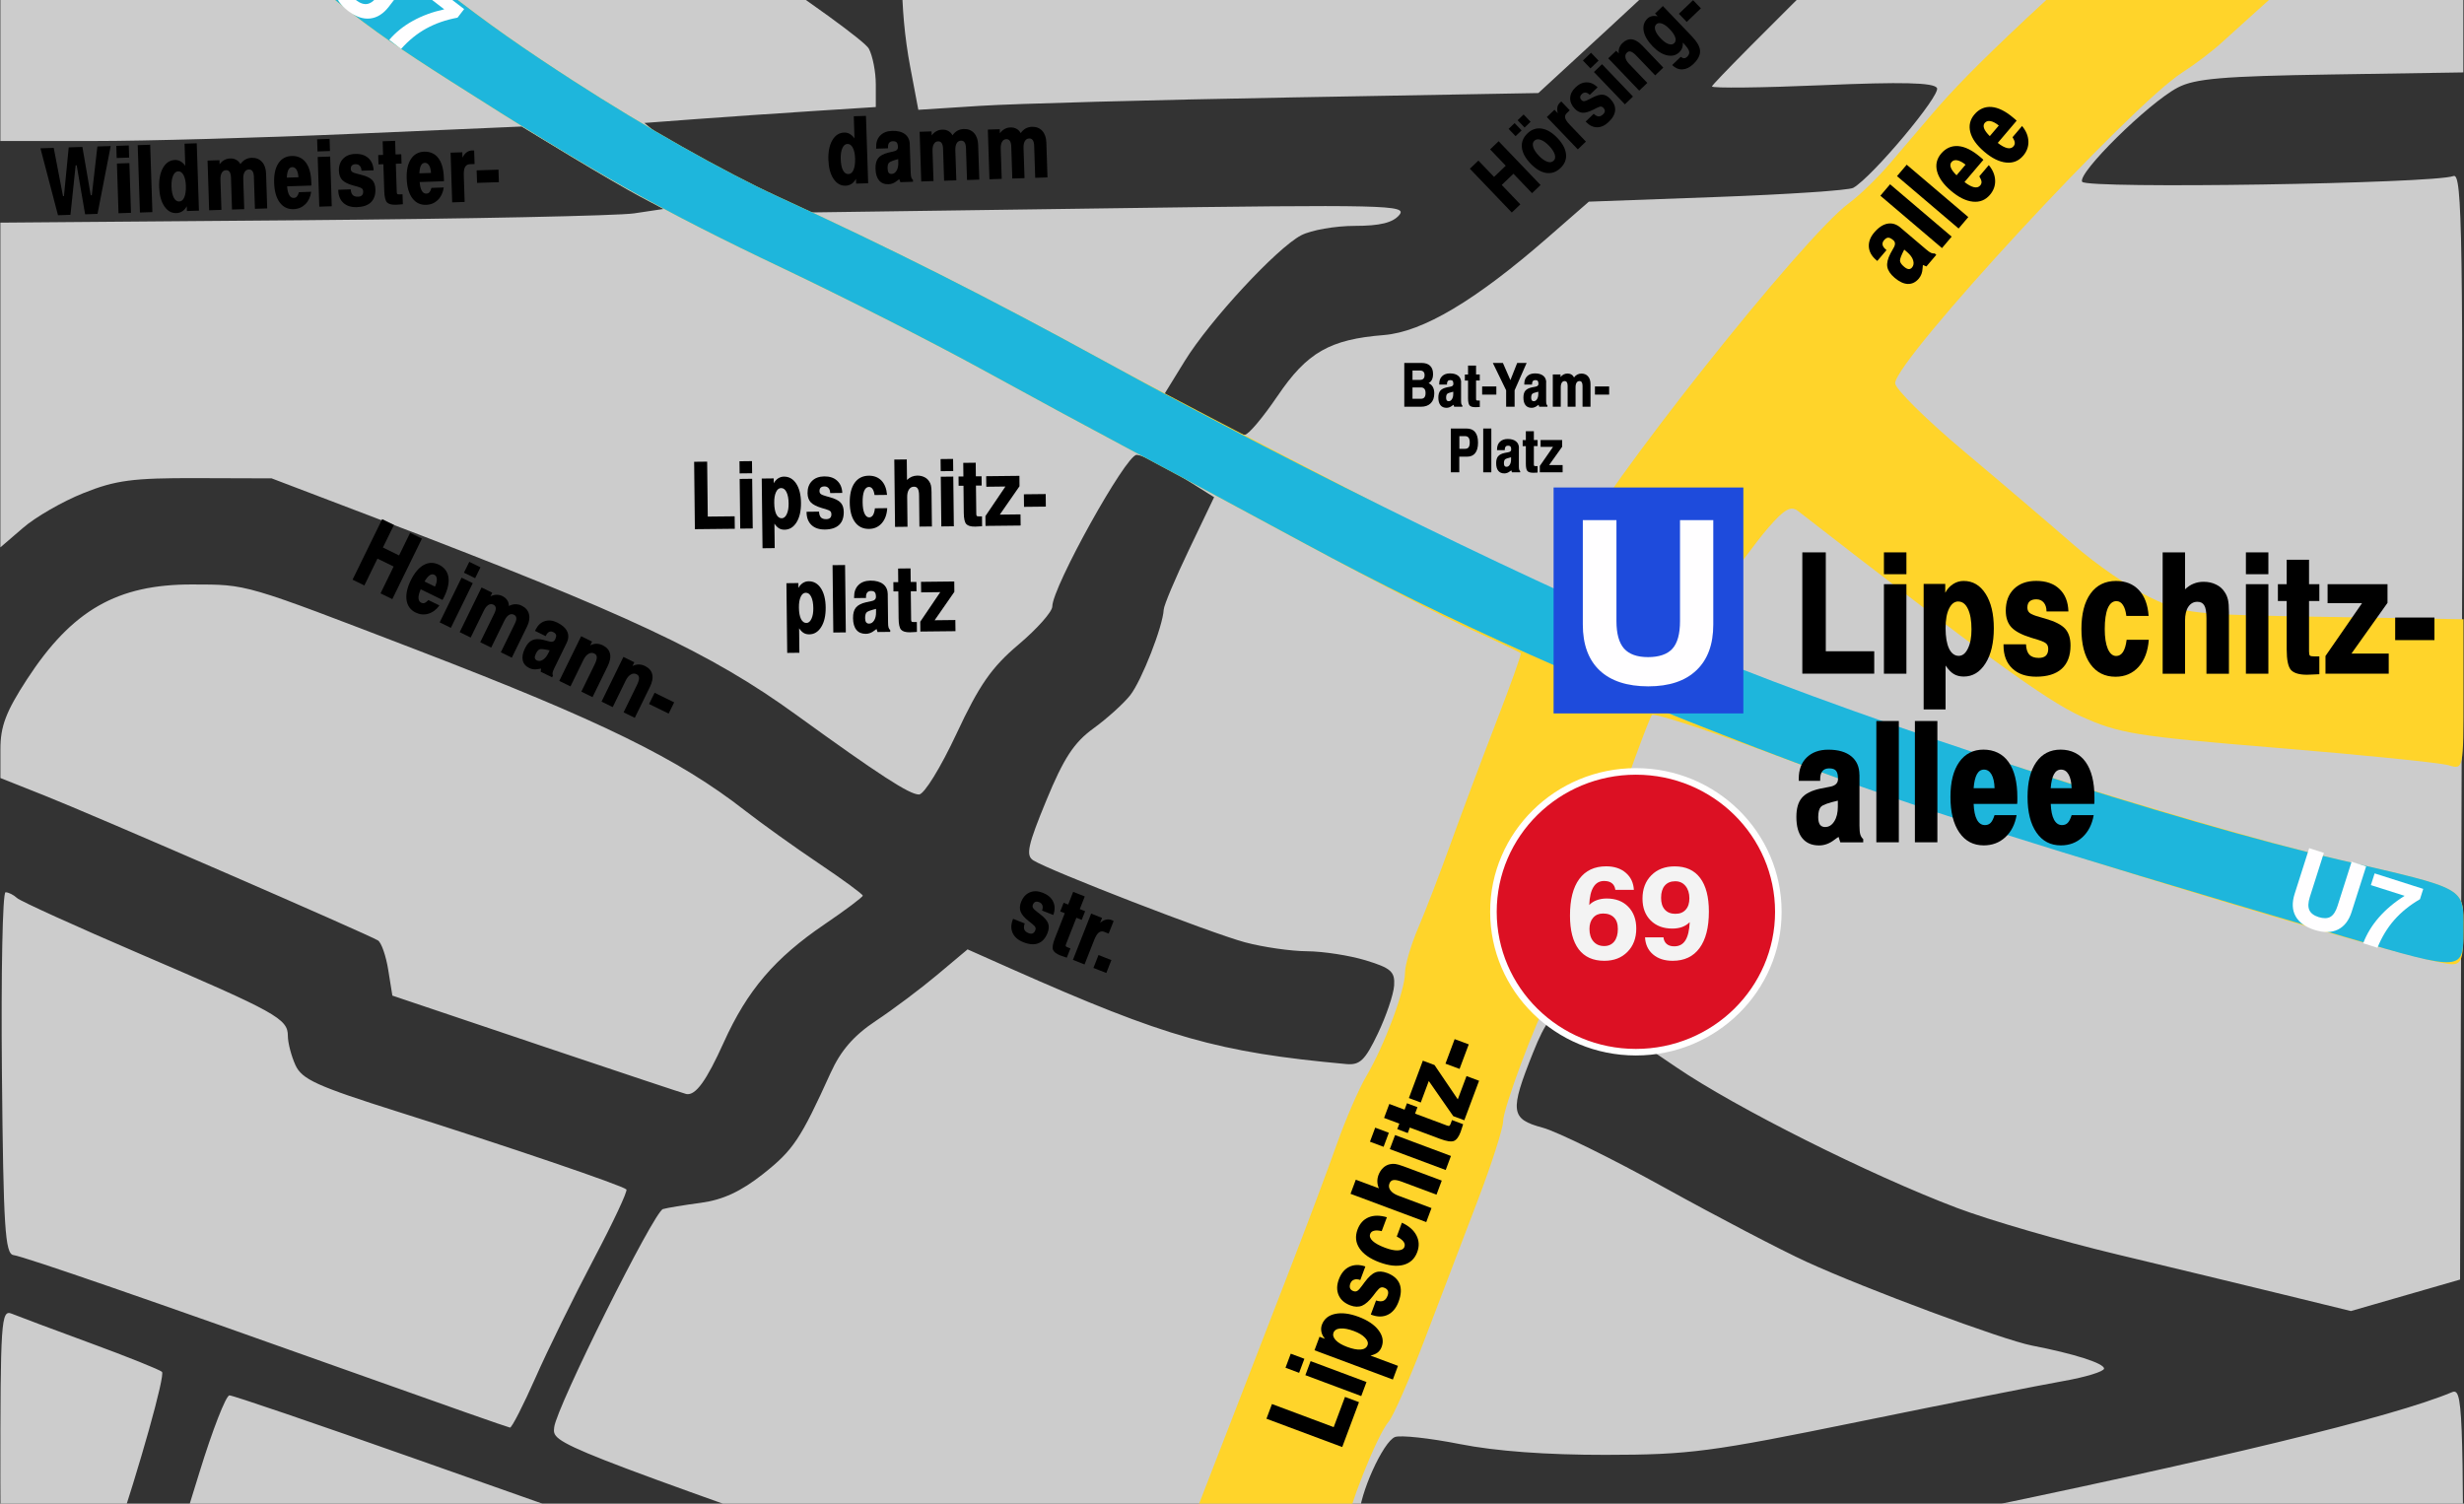 <?xml version="1.0" encoding="UTF-8"?>
<svg xmlns="http://www.w3.org/2000/svg" version="1.1" width="526" height="321" viewBox="0 0 526 321"><rect x="0" y="0" width="526" height="321" fill="#333333" stroke="none"/><svg id="svg8" width="525.97" height="521.6" viewBox="0 0 525.97 521.6" x="0" y="-101"><defs><style>.cls-1{fill:#1e4bdc;}.cls-2{fill:#ccc;}.cls-3{fill:#dc1023;stroke:#fff;stroke-miterlimit:21.08;stroke-width:1.4px;}.cls-4{fill:#fffeff;}.cls-5{fill:#1eb6dc;}.cls-6{fill:#ffd42a;}.cls-7{fill:#f3f3f3;}</style></defs><g id="layer1"><g id="g826"><path id="path836" class="cls-2" d="M.4,494.21l.38-27.39,5.97-1.76c11.74-3.47,25.8-17.63,29.69-29.92.61-1.92,3.38-10.86,6.15-19.87s5.65-16.39,6.39-16.39,18.43,6.04,39.33,13.42c59.15,20.9,80.76,28.49,86.8,30.48,5.77,1.91,39.9,13.97,54.12,19.14,7.15,2.59,8.34,2.7,10.16.88,1.13-1.13,2.2-3.82,2.36-5.97.29-3.89.13-3.97-32.48-15.44-91.82-32.29-91.38-32.12-90.96-35.72.51-4.33,21.26-45.97,23.21-46.56.83-.25,4.48-.86,8.11-1.34,4.67-.63,8.54-2.42,13.25-6.14,6.46-5.11,8-7.41,14.42-21.56,2.19-4.83,4.96-8.01,9.7-11.16,3.65-2.42,9.54-6.84,13.09-9.82l6.46-5.42,9.38,4.17c33.01,14.65,44.08,17.8,71.45,20.31,2.92.27,4.02-.79,6.74-6.48,1.79-3.74,3.36-8.36,3.49-10.27.2-2.97-.67-3.74-6.04-5.38-3.45-1.05-9.1-1.93-12.55-1.95-3.45-.02-9.41-.88-13.25-1.91-7.26-1.95-41.77-15.31-45.2-17.5-1.63-1.04-1.15-3.24,2.79-12.78,3.71-9.01,5.91-12.37,10.05-15.37,2.91-2.11,6.44-5.3,7.85-7.08,2.44-3.1,6.99-14.72,7.16-18.28.04-.93,2.48-6.72,5.42-12.85l5.34-11.16-7.16-4.5c-3.94-2.48-8.17-4.52-9.39-4.53-2.27-.03-17.99,28.25-17.99,32.36,0,1.12-3.24,4.77-7.19,8.11-5.77,4.87-8.39,8.63-13.26,19.05-3.39,7.25-6.92,12.98-8.01,12.98-2.04,0-8.49-4.18-26.16-16.98-18.38-13.31-35.7-21.42-89.72-42.01l-22.31-8.5-16.04-.05c-13.63-.04-17.26.44-24.17,3.21-4.47,1.79-10.28,5.14-12.9,7.44L.08,217.85v-34.66s0-34.66,0-34.66l64.5-.52c35.47-.29,67.32-.95,70.77-1.46l6.28-.94-4.88-2.58c-2.68-1.42-9.5-5.38-15.14-8.8l-10.26-6.22-35.76,1.55c-19.67.85-44.71,1.55-55.64,1.54H.08V0h525.78v58.23s0,58.23,0,58.23l-28.24.44c-23.14.36-29.05.87-32.72,2.79-6.25,3.27-21.52,18.33-20.41,20.12.96,1.55,75.01.4,79.26-1.23,1.9-.73,2.09,11.91,1.77,117.38l-.36,118.2-11.65,3.36-11.65,3.36-14.15-3.46c-7.78-1.9-23.87-5.79-35.76-8.63s-27.27-7.31-34.17-9.92c-18.67-7.07-47.32-21.43-59.97-30.06-22.93-15.65-25.42-15.9-30.53-3.13-5.04,12.59-4.84,14.2,2.02,16.05,3.11.84,14.86,6.61,26.1,12.84,11.24,6.22,24.86,13.33,30.25,15.8,12.71,5.82,41.92,16.67,48.09,17.87,9.03,1.75,15.42,3.79,15.42,4.92,0,.62-3.92,1.83-8.72,2.67-4.79.84-24.34,4.73-43.43,8.63-31.86,6.51-36.31,7.1-54.19,7.12-12.66.02-23.57-.79-31.18-2.3-6.44-1.28-12.66-1.95-13.84-1.51-2.53.97-7.64,12.29-7.64,16.94,0,3.61-.23,3.5,16.04,7.2,8.64,1.97,16.82,2.52,36.26,2.47l25.1-.07,45.33-9.32c60.63-12.46,98-21.52,110.53-26.78,2.3-.97,2.44,2.48,2.44,61.19v62.21H.02l.38-27.39ZM339.6,508.73c4.44-6.33,3.56-7.01-30.75-23.92-18.1-8.92-33.72-16.22-34.7-16.22s-2.58,1.92-3.55,4.28c-1.47,3.54-1.44,4.6.18,6.17,2.34,2.27,62.6,32.61,64.98,32.71.92.04,2.64-1.32,3.84-3.02h0ZM272.73,185.53c6.27-9.28,11.15-12.08,22.66-13,8.31-.66,19.58-7.36,35-20.81l8.79-7.67,27.38-1c15.06-.55,28.14-1.42,29.06-1.95,4.06-2.3,18.77-19.86,17.87-21.32-.71-1.16-7.42-1.32-24.51-.59-12.94.55-23.52.67-23.52.26s12.71-13.23,28.24-28.48c15.53-15.25,40.17-39.46,54.74-53.8l26.5-26.06-5.21-4.87-5.21-4.87h-15.41c-14.51,0-15.33.15-14.04,2.56.75,1.41,2.34,3.37,3.54,4.35,1.19.99,2.17,2.57,2.17,3.51s-7.37,8.53-16.39,16.87-22.46,21.05-29.87,28.26c-7.42,7.21-14.01,12.87-14.64,12.6-2.37-1.03-45.09-45.37-45.09-46.8,0-.82,1.73-2.61,3.84-3.97,6-3.88,18.48-14.78,18.48-16.14,0-.67-5.14-1.23-11.42-1.23-10.33,0-12.32.47-20.89,4.9-14.7,7.61-19.34,7.72-34.27.84l-12.48-5.75-20.09.04-20.09.04,9.07,3.92c4.99,2.16,17.93,8.52,28.76,14.15,17.6,9.14,20.64,10.28,28.59,10.64,4.89.23,9.29.43,9.78.45,1.55.08,49.3,51.9,49.8,54.03.59,2.53-2.16,5.52-20.76,22.67l-14.71,13.55-52.93.94c-29.11.52-58.89,1.32-66.18,1.79l-13.25.85-1.74-9.2c-2.37-12.52-2.28-26.62.19-28.67,1.06-.88,6.08-1.99,11.15-2.46,5.07-.47,9.77-1.56,10.44-2.4.69-.88.65-9.35-.1-19.67-1.87-25.73-1.04-33.43,4.96-46.06,3.98-8.38,5.93-10.93,9.58-12.51,4.38-1.9,3.98-1.99-9.11-2.04l-13.69-.05-5.14,10.81-5.14,10.81.17,26.77.17,26.77-3.9,1.36c-5.12,1.79-8.48,7.11-9.35,14.85-.39,3.44-.99,6.26-1.35,6.26s-4.19-2.42-8.54-5.38c-4.34-2.96-15.19-10.11-24.11-15.89-16.29-10.57-48.56-35.77-74.35-58.08C57.11,3.17,54.54,1.39,49.74,1.39h-4.19l4.81,5.01c5.7,5.94,47.64,41.27,67.52,56.87,7.7,6.04,25.72,18.71,40.05,28.15,14.33,9.45,26.72,18.43,27.54,19.96.82,1.53,1.49,4.96,1.49,7.63v4.84l-13.6.87c-7.48.48-18.59,1.24-24.7,1.7l-11.1.83,3.43,2.83c1.89,1.56,9.85,5.86,17.7,9.55l14.27,6.72,63.83-.88c59.41-.82,63.7-.72,61.92,1.43-1.36,1.64-4.12,2.32-9.48,2.32-4.16,0-9.31.9-11.44,2-5.18,2.68-19.54,18.18-24.88,26.85l-4.3,6.98,4.09,2.42c6.97,4.12,11.6,6.36,13.05,6.34.77-.02,3.9-3.74,6.97-8.28h0ZM.08,417.55c0-34.79.15-37.04,2.44-36.1,1.34.55,8.92,3.39,16.84,6.3,7.92,2.91,14.77,5.66,15.22,6.11.71.71-4.79,20.35-10.12,36.12-2.82,8.36-8.83,15.94-16.22,20.49-3.74,2.3-7.11,4.19-7.48,4.19s-.68-16.7-.68-37.11ZM76.79,394.49c-44.57-15.89-71.49-25.2-73.92-25.56-1.79-.27-2.15-5.86-2.46-38.88-.2-21.21.14-38.57.77-38.57s1.73.55,2.46,1.23c.73.68,12.62,6.07,26.43,12,28.92,12.41,31.38,13.77,31.38,17.42,0,1.48.73,4.29,1.62,6.25,1.39,3.04,4.58,4.49,21.97,9.98,23.01,7.26,47.82,15.7,48.68,16.56.32.32-2.84,7.04-7.01,14.94-4.17,7.9-9.74,19.23-12.36,25.17-2.63,5.94-5.09,10.77-5.48,10.73-.38-.04-14.82-5.11-32.08-11.27ZM114.79,323.99l-31.03-10.45-.88-5.48c-.48-3.02-1.47-5.85-2.2-6.3-2.12-1.31-60.81-26.82-71.18-30.93l-9.41-3.74v-6.18c0-4.88,1.2-8.03,5.69-14.92,9.6-14.74,19.24-20.26,35.29-20.22,11.89.03,10.7-.32,48.28,14.12,38.98,14.98,55.53,23.09,69.73,34.18,3.45,2.69,10.51,7.75,15.69,11.23,5.18,3.48,9.41,6.59,9.41,6.9s-3.66,3.06-8.12,6.09c-10.66,7.24-16.52,14.1-21.55,25.23-3.72,8.23-5.99,11.37-7.98,11.04-.38-.06-14.66-4.82-31.73-10.56Z"/><path id="path832" class="cls-6" d="M214.32,511.49c4.23-5.56,11.8-18.27,16.83-28.24s10-19.7,11.05-21.62c1.05-1.92,1.92-4.76,1.93-6.32.01-1.56,3.18-10.97,7.05-20.92,3.87-9.95,9.45-24.36,12.41-32.03,2.96-7.67,8.3-21.48,11.87-30.68,3.57-9.2,8.02-21.07,9.89-26.37,1.88-5.3,4.71-11.84,6.31-14.55,3.86-6.54,8.27-18.32,8.27-22.08,0-1.66,1.26-5.96,2.8-9.55,1.54-3.59,4.64-11.64,6.89-17.9,2.25-6.25,6.63-17.92,9.72-25.93,3.1-8.01,5.49-14.7,5.31-14.87-.17-.17-5.02-2.47-10.78-5.1-5.75-2.63-22.38-11.25-36.96-19.15s-31.52-17.02-37.66-20.28c-6.14-3.25-19.63-10.56-29.98-16.23s-29.18-15.23-41.84-21.25c-26.48-12.57-40.36-20.39-71.55-40.29-19.68-12.55-25.86-17.53-52.21-41.99C-3.87,32.01.08,36.49.08,26.59c0-4.65.29-8.46.65-8.46s2.42,1.73,4.58,3.84c2.16,2.11,23.85,21.05,48.2,42.1,37.72,32.61,47.92,40.63,68.99,54.25,15.02,9.71,32.11,19.38,43.55,24.63,24.39,11.2,44.76,21.47,69.78,35.19,18.16,9.96,94.28,49.19,95.45,49.19.26,0,2.32-3.92,4.58-8.72,6.04-12.82,49.16-67.21,58.91-74.29,2.13-1.55,6.02-5.32,8.63-8.37,2.61-3.05,6.6-7.73,8.87-10.4,8.72-10.25,20.9-21.68,73.58-69.06,6.82-6.14,18.46-16.66,25.87-23.39l13.46-12.23.4,21.3.4,21.3-6.04,5.58c-3.32,3.07-14.14,12.8-24.03,21.62s-19.59,17.53-21.55,19.35-5.79,4.73-8.5,6.46c-11,7.01-61.24,61.38-61.29,66.33-.01,1.2,6.66,7.79,14.82,14.64s18.67,15.82,23.36,19.92c4.69,4.11,11.97,9.12,16.19,11.14,7.41,3.55,8.68,3.69,37.31,4.18l29.64.51v16.06c0,16.01-.01,16.06-3.14,15.11-1.73-.53-18.1-2.19-36.38-3.69-30.54-2.51-33.96-3.06-42.12-6.76-7.4-3.36-21.3-13.44-60.45-43.85-1.48-1.15-2.93-.34-6.28,3.55-5.47,6.34-18.14,24.84-17.43,25.45.29.25,9.03,3.9,19.41,8.11,22.64,9.19,93.61,31.31,119.89,37.38,27.46,6.34,26.5,5.8,26.5,14.79,0,6.2-.42,7.5-2.43,7.5-7.12,0-108.84-31.24-140.52-43.15-16.11-6.06-29.74-10.58-30.29-10.05s-5.41,13.82-10.8,29.53c-5.39,15.71-10.44,29.66-11.22,31.01-2.8,4.84-9.75,23.48-9.75,26.16,0,1.5-2.46,9.18-5.47,17.05-3.01,7.87-8.1,21.22-11.32,29.66s-6.66,16.28-7.65,17.43c-2.51,2.92-9.03,19.41-9.03,22.83,0,4-12.5,35.51-16.33,41.17-1.76,2.6-3.2,6.44-3.2,8.54,0,4.53-7.6,21.66-15.55,35.04l-5.68,9.57h-39.99l7.69-10.11ZM10.89.36C17.22.1,27.57.1,33.9.36c6.33.26,1.15.47-11.51.47s-17.83-.21-11.51-.47ZM92.48.35c21.29-.22,56.12-.22,77.4,0,21.29.22,3.87.39-38.7.39s-59.99-.18-38.7-.39ZM290.59.35c8.29-.25,21.47-.25,29.29,0s1.04.45-15.07.45c-16.11,0-22.51-.2-14.22-.45ZM377.07.35c10.59-.24,27.54-.24,37.66,0,10.12.24,1.45.43-19.26.43-20.71,0-28.99-.2-18.4-.43h0ZM478.87.35c9.06-.24,23.49-.24,32.08,0,8.59.24,1.18.44-16.47.44-17.64,0-24.67-.2-15.61-.44h0Z"/><path id="path830" class="cls-5" d="M500.76,301.06c-68.8-20.31-91.75-27.6-117.78-37.37-42-15.77-72.72-29.5-104.67-46.78-15.34-8.3-32.91-17.75-39.05-21-6.14-3.26-19.63-10.56-29.98-16.24s-29.18-15.23-41.84-21.25c-26.48-12.57-40.36-20.39-71.55-40.29-19.68-12.55-25.86-17.53-52.21-41.99C-3.87,32.01.08,36.49.08,26.59c0-4.65.29-8.46.65-8.46s2.42,1.73,4.58,3.84c2.16,2.11,23.85,21.05,48.2,42.1,37.72,32.61,47.92,40.63,68.99,54.25,15.02,9.71,32.11,19.38,43.55,24.63,24.4,11.2,44.77,21.48,69.78,35.19,44.49,24.4,94.08,48.64,127.56,62.36,37.35,15.3,101.52,36.08,135.98,44.03,27.46,6.34,26.5,5.8,26.5,14.79s.43,9.28-25.1,1.74h0Z"/><g id="flowRoot855"><path id="path1084" d="M384.75,218.92h5.01v21.11h10.34v4.78h-15.35v-25.89Z"/><path id="path1086" d="M402.17,225.71h4.8v19.11h-4.8v-19.11ZM402.17,218.92h4.8v4.66h-4.8v-4.66Z"/><path id="path1088" d="M415.33,243.06v9.39h-4.68v-26.79h4.61v1.88c.42-.79.98-1.4,1.67-1.85.7-.45,1.45-.67,2.25-.67,1.96,0,3.52.91,4.69,2.74s1.76,4.28,1.76,7.37-.59,5.61-1.78,7.49-2.73,2.81-4.64,2.81c-.82,0-1.53-.18-2.13-.54-.59-.35-1.17-.96-1.76-1.83ZM418.06,229.4c-.83,0-1.49.51-1.99,1.53s-.74,2.41-.74,4.17c0,1.86.25,3.32.74,4.36.5,1.03,1.2,1.55,2.07,1.55.8,0,1.45-.52,1.95-1.56.52-1.04.77-2.41.77-4.1,0-1.85-.25-3.3-.76-4.36-.49-1.05-1.18-1.58-2.06-1.58Z"/><path id="path1090" d="M441.54,231.53h-4.66c-.01-.82-.21-1.45-.6-1.9-.39-.46-.91-.69-1.58-.69-.63,0-1.11.15-1.44.46-.32.29-.47.73-.47,1.3,0,.49.17.88.51,1.16.35.28,1.06.57,2.13.86l1.21.35c2.05.59,3.46,1.31,4.22,2.16.76.84,1.14,2.03,1.14,3.57,0,2.18-.63,3.84-1.88,4.97-1.24,1.12-3.06,1.69-5.45,1.69-2.17,0-3.87-.59-5.12-1.78-1.23-1.18-1.85-2.81-1.85-4.89v-.25h4.8c.04,1,.27,1.73.7,2.21.45.47,1.12.7,2.02.7.67,0,1.17-.16,1.51-.47.34-.33.51-.81.51-1.44,0-.47-.12-.83-.37-1.09-.23-.27-.83-.56-1.79-.86l-1.51-.46c-1.98-.61-3.37-1.35-4.18-2.21-.81-.88-1.21-2.06-1.21-3.55,0-1.96.58-3.5,1.74-4.64,1.17-1.15,2.75-1.72,4.75-1.72,2.1,0,3.75.57,4.96,1.72,1.22,1.15,1.86,2.74,1.92,4.78Z"/><path id="path1092" d="M458.68,232.48h-4.76c-.13-1.03-.37-1.81-.74-2.34-.35-.54-.81-.81-1.39-.81-.8,0-1.41.52-1.85,1.55-.42,1.03-.63,2.51-.63,4.43,0,1.78.22,3.18.65,4.2.45,1.02,1.04,1.53,1.79,1.53.6,0,1.08-.29,1.46-.86.37-.59.63-1.45.77-2.6h4.73c-.18,2.44-.9,4.37-2.18,5.78-1.28,1.41-2.92,2.11-4.92,2.11-2.29,0-4.07-.9-5.36-2.69-1.28-1.79-1.92-4.29-1.92-7.51s.65-5.77,1.95-7.56,3.11-2.69,5.43-2.69c2.04,0,3.67.65,4.89,1.95s1.91,3.13,2.07,5.5Z"/><path id="path1094" d="M461.67,218.92h4.78v7.89c.57-.55,1.18-.96,1.83-1.21.66-.27,1.37-.4,2.13-.4.98,0,1.87.19,2.65.58.79.37,1.4.91,1.85,1.62.33.48.56,1.02.7,1.62.14.59.21,1.49.21,2.71v13.1h-4.8v-11.85c0-1.29-.15-2.2-.46-2.72-.29-.53-.79-.79-1.48-.79-.81,0-1.45.36-1.93,1.07-.47.71-.7,1.7-.7,2.95v11.34h-4.78v-25.89Z"/><path id="path1096" d="M479.44,225.71h4.8v19.11h-4.8v-19.11ZM479.44,218.92h4.8v4.66h-4.8v-4.66Z"/><path id="path1098" d="M488.14,220.49h4.78v5.22h2.2v3.59h-2.2v10.78c0,.47.06.76.19.88.14.11.42.16.83.16h1.18v3.81c-.59.04-1.11.06-1.56.07-.45.02-.81.04-1.09.04-1.65,0-2.79-.34-3.41-1.02-.61-.69-.91-2.15-.91-4.38v-10.34h-1.88v-3.59h1.88v-5.22Z"/><path id="path1100" d="M496.89,225.71h12.78v3.99l-7.7,10.83h7.96v4.29h-13.5v-3.78l7.8-11.27h-7.35v-4.06Z"/><path id="path1102" d="M511.31,232.83h8.38v4.82h-8.38v-4.82Z"/><path id="path1104" d="M392.34,271.92c-2,.46-3.21.89-3.6,1.3s-.6,1.14-.6,2.2c0,.71.12,1.25.35,1.6.25.35.62.53,1.12.53.8,0,1.45-.4,1.95-1.2.52-.8.77-1.85.77-3.16v-1.27ZM396.95,266.42v10.86c0,.86.06,1.48.18,1.88.13.4.33.72.62.97v.69h-4.89l-.37-1.16c-.22.13-.52.33-.9.62-1.03.8-2.12,1.2-3.27,1.2-1.56,0-2.75-.52-3.59-1.56s-1.25-2.55-1.25-4.52c0-1.78.38-3.13,1.14-4.04.76-.93,2.07-1.59,3.94-2,.52-.12,1.14-.24,1.88-.37,1.29-.19,1.93-.75,1.93-1.69,0-.83-.14-1.42-.42-1.76s-.77-.51-1.48-.51c-.64,0-1.12.2-1.44.6-.32.39-.47.98-.47,1.78v.28h-4.57v-.46c0-1.91.56-3.42,1.69-4.52,1.14-1.11,2.68-1.67,4.62-1.67,2.11,0,3.74.47,4.9,1.41s1.74,2.27,1.74,3.99Z"/><path id="path1106" d="M400.55,254.92h4.8v25.89h-4.8v-25.89Z"/><path id="path1108" d="M408.78,254.92h4.8v25.89h-4.8v-25.89Z"/><path id="path1110" d="M430.64,272.61h-9.32c.06,1.48.29,2.6.7,3.37s.98,1.16,1.71,1.16c.5,0,.91-.16,1.21-.47.32-.33.6-.88.84-1.65h4.71c-.35,1.99-1.16,3.57-2.43,4.73-1.25,1.15-2.78,1.72-4.59,1.72-2.2,0-3.94-.91-5.2-2.74-1.27-1.84-1.9-4.37-1.9-7.59s.62-5.65,1.86-7.44c1.25-1.78,2.99-2.67,5.2-2.67s4.1.88,5.34,2.64c1.25,1.76,1.88,4.27,1.88,7.54v.86c0,.2-.01.38-.04.54h0ZM425.79,269.27c-.04-1.27-.25-2.24-.65-2.94s-.94-1.04-1.62-1.04c-.63,0-1.14.33-1.51,1-.36.67-.59,1.66-.69,2.97h4.46Z"/><path id="path1112" d="M447.1,272.61h-9.32c.06,1.48.29,2.6.7,3.37s.98,1.16,1.71,1.16c.5,0,.91-.16,1.21-.47.32-.33.6-.88.84-1.65h4.71c-.35,1.99-1.16,3.57-2.43,4.73-1.25,1.15-2.78,1.72-4.59,1.72-2.2,0-3.94-.91-5.2-2.74-1.27-1.84-1.9-4.37-1.9-7.59s.62-5.65,1.86-7.44c1.25-1.78,2.99-2.67,5.2-2.67s4.1.88,5.34,2.64c1.25,1.76,1.88,4.27,1.88,7.54v.86c0,.2-.01.38-.04.54h0ZM442.24,269.27c-.04-1.27-.25-2.24-.65-2.94s-.94-1.04-1.62-1.04c-.63,0-1.14.33-1.51,1-.36.67-.59,1.66-.69,2.97h4.46Z"/></g><path id="rect865" class="cls-1" d="M331.65,205.07h40.51v48.23h-40.51v-48.23Z"/><g id="flowRoot855-7"><path id="path1116" class="cls-4" d="M337.9,212.03h7.17v21.56c0,2.67.54,4.63,1.62,5.86,1.09,1.22,2.8,1.83,5.13,1.83s4.12-.6,5.2-1.8,1.62-3.16,1.62-5.88v-21.56h7.1v22.29c0,4.23-1.2,7.49-3.61,9.77-2.39,2.28-5.81,3.42-10.27,3.42s-7.98-1.13-10.38-3.4c-2.39-2.27-3.59-5.53-3.59-9.8v-22.29Z"/></g><g id="flowRoot855-7-2"><path id="path1119" class="cls-4" d="M79.12,86.53l2.61,2-6.01,7.84c-.75.97-1.09,1.83-1.05,2.58.06.75.51,1.45,1.36,2.1s1.67.93,2.4.79c.73-.14,1.47-.7,2.23-1.69l6.01-7.84,2.58,1.98-6.22,8.11c-1.18,1.54-2.53,2.39-4.04,2.55-1.51.16-3.07-.38-4.69-1.62s-2.59-2.64-2.83-4.13c-.24-1.49.24-3.01,1.43-4.56l6.22-8.11Z"/><path id="path1121" class="cls-4" d="M90.44,96.31l8.64,6.63-1.41,1.83c-2.49.46-4.72,1.24-6.68,2.32-1.96,1.08-3.75,2.53-5.37,4.36l-2.53-1.94c1.37-1.6,3.04-2.95,5.01-4.04,1.97-1.1,4.22-1.93,6.74-2.48l-5.99-4.6,1.59-2.08Z"/></g><g id="flowRoot855-7-2-3"><path id="path1124" class="cls-4" d="M492.96,282.07l3.13,1-3,9.42c-.37,1.17-.41,2.09-.11,2.78.31.68.97,1.19,1.99,1.51s1.89.31,2.52-.06c.64-.38,1.15-1.16,1.52-2.34l3-9.42,3.1.99-3.1,9.73c-.59,1.85-1.57,3.1-2.94,3.77-1.36.66-3.01.69-4.96.07s-3.33-1.6-4.06-2.93c-.73-1.32-.8-2.91-.2-4.78l3.1-9.73Z"/><path id="path1126" class="cls-4" d="M506.92,287.45l10.38,3.31-.7,2.2c-2.19,1.28-4.02,2.76-5.5,4.45-1.47,1.68-2.67,3.65-3.58,5.92l-3.04-.97c.75-1.97,1.86-3.8,3.34-5.5,1.48-1.7,3.31-3.24,5.5-4.62l-7.2-2.29.8-2.5Z"/></g><g id="flowRoot855-1"><path id="path1129" d="M270.36,403.86l1.17-3.13,13.18,4.93,2.41-6.45,2.99,1.12-3.58,9.58-16.17-6.04Z"/><path id="path1131" d="M278.66,394.57l1.12-3,11.93,4.46-1.12,3-11.93-4.46ZM274.42,392.98l1.12-3,2.91,1.09-1.12,3-2.91-1.09Z"/><path id="path1133" d="M292.57,390.39l5.86,2.19-1.09,2.92-16.73-6.25,1.07-2.88,1.17.44c-.39-.45-.65-.94-.76-1.47-.11-.54-.08-1.06.11-1.56.46-1.22,1.39-1.99,2.81-2.29s3.09-.1,5.01.62,3.37,1.68,4.26,2.86c.89,1.18,1.12,2.36.67,3.55-.19.51-.47.91-.84,1.2-.36.28-.87.51-1.55.67ZM284.67,385.51c-.19.52-.03,1.05.49,1.6s1.33,1.02,2.43,1.43c1.16.43,2.13.62,2.89.56.76-.07,1.24-.39,1.45-.93.19-.5.01-1.03-.52-1.58-.53-.57-1.32-1.04-2.38-1.44-1.16-.43-2.12-.61-2.9-.55-.77.06-1.26.37-1.47.92Z"/><path id="path1135" d="M291.48,371.34l-1.09,2.91c-.51-.18-.96-.21-1.33-.07-.38.13-.64.41-.8.83-.15.4-.16.73-.05,1.01.11.27.34.47.7.6.31.11.59.1.84-.05.26-.15.6-.53,1.03-1.13l.5-.68c.84-1.14,1.62-1.85,2.33-2.13.7-.28,1.54-.24,2.5.12,1.36.51,2.25,1.29,2.67,2.34.41,1.04.34,2.3-.22,3.8-.51,1.35-1.27,2.28-2.3,2.78-1.03.49-2.19.5-3.48.01l-.15-.06,1.12-3c.63.21,1.15.24,1.55.08.4-.17.7-.53.91-1.1.16-.42.17-.77.06-1.05-.13-.29-.39-.51-.78-.65-.29-.11-.55-.12-.77-.02-.22.08-.54.39-.96.92l-.64.84c-.84,1.09-1.63,1.79-2.36,2.1-.74.3-1.57.28-2.5-.07-1.22-.46-2.05-1.18-2.49-2.17-.44-1-.43-2.12.03-3.37.49-1.31,1.23-2.21,2.23-2.69,1-.49,2.15-.52,3.43-.08Z"/><path id="path1137" d="M296.07,360.85l-1.11,2.97c-.67-.16-1.22-.19-1.63-.08-.42.09-.7.32-.83.68-.19.5,0,1,.54,1.51.55.5,1.42.98,2.62,1.43,1.11.42,2.04.61,2.78.57.74-.04,1.2-.29,1.37-.76.14-.37.07-.74-.2-1.11-.28-.37-.76-.73-1.44-1.09l1.1-2.95c1.48.68,2.52,1.58,3.1,2.71.58,1.13.64,2.31.17,3.57-.53,1.43-1.51,2.33-2.93,2.72-1.42.38-3.13.19-5.13-.55s-3.45-1.75-4.27-2.98-.95-2.57-.41-4.02c.48-1.27,1.26-2.14,2.36-2.6s2.4-.46,3.92-.01Z"/><path id="path1139" d="M288.31,355.83l1.12-2.99,4.93,1.84c-.21-.49-.32-.96-.33-1.42-.02-.47.07-.95.24-1.42.23-.61.56-1.12.98-1.52.42-.4.9-.66,1.44-.78.38-.09.77-.11,1.17-.06.4.05.98.22,1.74.5l.44.16,7.74,2.89-1.12,3-7.4-2.76c-.81-.3-1.41-.42-1.81-.35-.4.06-.68.31-.84.74-.19.5-.12.99.22,1.46.34.46.9.84,1.68,1.13l7.08,2.65-1.12,2.99-16.17-6.04Z"/><path id="path1141" d="M296.69,346.31l1.12-3,11.93,4.46-1.12,3-11.93-4.46ZM292.45,344.73l1.12-3,2.91,1.09-1.12,3-2.91-1.09Z"/><path id="path1143" d="M295.46,339.66l1.12-2.99,3.26,1.22.51-1.37,2.24.84-.51,1.37,6.61,2.47.12.05c.29.11.49.14.59.08.1-.06.2-.22.29-.48l.27-.74,2.38.89c-.11.37-.22.71-.32.99-.09.28-.17.51-.23.69-.39,1.03-.86,1.66-1.43,1.89-.57.22-1.56.07-2.95-.45l-6.45-2.41-.44,1.17-2.24-.84.44-1.17-3.26-1.22Z"/><path id="path1145" d="M300.76,335.41l2.98-7.98,2.49.93,4.97,7.33,1.86-4.97,2.68,1-3.15,8.43-2.36-.88-5.22-7.5-1.71,4.59-2.54-.95Z"/><path id="path1147" d="M308.57,328.07l1.96-5.24,3.01,1.12-1.96,5.24-3.01-1.12Z"/></g><g id="flowRoot855-1-8"><path id="path1150" d="M406.5,154.29c-.63,1.22-.93,2.01-.9,2.39.04.38.32.8.86,1.25.36.31.68.48.96.51.28.03.54-.09.75-.34.34-.4.42-.91.24-1.51-.18-.61-.61-1.19-1.27-1.76l-.64-.55ZM405.69,149.58l5.52,4.69c.43.37.78.61,1.03.72.26.11.51.14.76.11l.35.3-2.11,2.48-.75-.31c-.03.17-.06.41-.07.72-.04.87-.31,1.59-.8,2.18-.67.79-1.45,1.17-2.34,1.15-.89-.03-1.83-.47-2.83-1.32-.9-.77-1.42-1.54-1.56-2.33-.14-.79.09-1.74.68-2.87.16-.31.37-.68.62-1.11.46-.74.45-1.31-.02-1.71-.42-.36-.78-.54-1.07-.54-.29,0-.59.17-.9.53-.28.33-.38.66-.32.99.06.33.29.66.7,1.01l.14.12-1.97,2.32-.23-.2c-.97-.82-1.49-1.76-1.57-2.81-.07-1.06.31-2.08,1.15-3.07.91-1.07,1.86-1.7,2.83-1.88.98-.18,1.9.1,2.78.84Z"/><path id="path1152" d="M401.41,142.78l2.07-2.44,13.15,11.18-2.07,2.44-13.15-11.18Z"/><path id="path1154" d="M404.96,138.6l2.07-2.44,13.15,11.18-2.07,2.44-13.15-11.18Z"/><path id="path1156" d="M423.39,135.13l-4.02,4.73c.78.61,1.45.97,2.02,1.1.57.13,1.01,0,1.33-.36.22-.26.31-.53.28-.82-.03-.3-.19-.68-.47-1.14l2.03-2.39c.86,1.04,1.31,2.13,1.35,3.27.04,1.13-.33,2.16-1.11,3.07-.95,1.12-2.16,1.61-3.64,1.46-1.48-.15-3.04-.92-4.68-2.32s-2.6-2.76-2.97-4.16c-.36-1.41-.07-2.67.89-3.8s2.22-1.7,3.65-1.58c1.43.12,2.98.89,4.64,2.3l.44.37c.1.09.19.17.26.25h0ZM419.6,136.16c-.66-.53-1.25-.84-1.77-.94-.52-.1-.93.03-1.23.37-.27.32-.32.72-.14,1.2.18.47.59,1.02,1.21,1.63l1.93-2.27Z"/><path id="path1158" d="M430.49,126.78l-4.02,4.73c.78.61,1.45.97,2.02,1.1.57.13,1.01,0,1.33-.36.22-.26.31-.53.28-.82-.03-.3-.19-.68-.47-1.14l2.03-2.39c.86,1.04,1.31,2.13,1.35,3.27.04,1.13-.33,2.16-1.11,3.07-.95,1.12-2.16,1.61-3.64,1.46-1.48-.15-3.04-.92-4.68-2.32s-2.6-2.76-2.97-4.16c-.36-1.41-.07-2.67.89-3.8s2.22-1.7,3.65-1.58c1.43.12,2.98.89,4.64,2.3l.44.37c.1.09.19.17.26.25h0ZM426.7,127.8c-.66-.53-1.25-.84-1.77-.94-.52-.1-.93.03-1.23.37-.27.32-.32.72-.14,1.2.18.47.59,1.02,1.21,1.63l1.93-2.27Z"/></g><g id="flowRoot855-1-6"><path id="path1161" d="M8.64,132.66l2.83-.09,1.98,10.3h.2s1.02-10.41,1.02-10.41l2.92-.09,1.78,10.31h.23s1.19-10.41,1.19-10.41l2.84-.09-2.81,14.48-2.65.09-1.8-10.46h-.22s-1.11,10.57-1.11,10.57l-2.66.09-3.74-14.27Z"/><path id="path1163" d="M24.96,135.91l2.66-.09.34,10.61-2.66.09-.34-10.61ZM24.83,132.14l2.66-.09.08,2.59-2.66.09-.08-2.59Z"/><path id="path1165" d="M29.4,131.99l2.66-.09.47,14.38-2.66.09-.47-14.38Z"/><path id="path1167" d="M38.03,137.58c-.45.01-.81.32-1.07.9-.26.59-.38,1.35-.35,2.3.03,1.03.19,1.84.48,2.41.29.56.68.84,1.17.82s.85-.32,1.09-.91c.25-.59.36-1.4.33-2.44-.03-.96-.2-1.72-.49-2.27-.3-.56-.68-.83-1.16-.81ZM39.39,131.67l2.61-.08.47,14.38-2.57.08-.03-1.03c-.24.46-.55.82-.93,1.07-.38.25-.81.39-1.3.4-1.03.03-1.88-.45-2.56-1.46-.68-1.01-1.04-2.36-1.1-4.05s.22-3.12.83-4.18c.62-1.06,1.46-1.61,2.52-1.65.44-.01.83.08,1.19.28.36.2.71.52,1.03.96l-.15-4.72Z"/><path id="path1169" d="M51.31,136.05c.3-.43.65-.76,1.05-.99.41-.23.86-.35,1.35-.37.92-.03,1.66.26,2.21.86.55.6.85,1.44.88,2.52l.24,7.42-2.62.09-.22-6.81c-.02-.55-.12-.96-.29-1.21-.17-.26-.43-.39-.77-.38-.4.01-.71.2-.93.56-.21.36-.3.86-.28,1.5l.21,6.41-2.61.08-.22-6.81c-.02-.55-.12-.96-.29-1.21-.17-.26-.43-.39-.77-.38-.4.01-.7.2-.91.57-.21.36-.3.86-.28,1.49l.21,6.41-2.62.09-.34-10.61,2.54-.08.03.86c.29-.39.63-.69,1.01-.9s.79-.32,1.25-.33c.49-.02.93.08,1.31.3.38.21.67.52.89.93h0Z"/><path id="path1171" d="M66.46,140.61l-5.17.17c.06.82.21,1.44.45,1.86.24.42.56.63.97.61.28,0,.5-.1.66-.29.17-.19.32-.5.44-.93l2.62-.09c-.16,1.11-.58,2-1.26,2.67-.68.66-1.51,1.01-2.52,1.04-1.22.04-2.2-.44-2.94-1.43-.74-1-1.13-2.39-1.19-4.18-.06-1.76.24-3.15.9-4.16.66-1.01,1.61-1.54,2.84-1.58s2.29.41,3.01,1.37c.73.95,1.12,2.34,1.18,4.15,0,.21.01.37.02.48,0,.11,0,.21,0,.3h0ZM63.71,138.85c-.04-.7-.18-1.24-.41-1.62-.23-.38-.54-.56-.92-.55-.35.01-.63.21-.82.58-.19.38-.3.93-.33,1.66l2.48-.08Z"/><path id="path1173" d="M67.82,134.51l2.66-.09.34,10.61-2.66.09-.34-10.61ZM67.7,130.74l2.66-.09.08,2.59-2.66.09-.08-2.59Z"/><path id="path1175" d="M79.76,137.36l-2.59.08c-.02-.46-.14-.8-.37-1.04-.22-.25-.52-.36-.89-.35-.35.01-.62.1-.79.28-.17.17-.25.41-.24.73,0,.27.11.48.3.63.2.15.6.3,1.2.44l.68.17c1.15.29,1.94.66,2.38,1.12.44.45.67,1.11.7,1.96.04,1.21-.28,2.14-.95,2.8-.67.65-1.67.99-3,1.04-1.2.04-2.16-.26-2.87-.89-.7-.64-1.08-1.53-1.11-2.68v-.14s2.66-.09,2.66-.09c.04.55.18.96.43,1.22.26.25.63.37,1.14.35.37-.01.65-.11.83-.29.18-.19.27-.46.26-.81,0-.26-.08-.46-.22-.6-.13-.15-.47-.29-1.01-.45l-.85-.23c-1.11-.3-1.9-.69-2.36-1.15-.46-.47-.71-1.12-.74-1.95-.04-1.09.26-1.96.88-2.61.63-.66,1.5-1.01,2.6-1.04,1.16-.04,2.09.25,2.78.87.7.62,1.08,1.49,1.15,2.62Z"/><path id="path1177" d="M81.7,131.16l2.65-.09.09,2.9,1.22-.04.06,1.99-1.22.04.19,5.88v.11c.01.26.05.42.13.48.08.06.23.08.46.07l.65-.02.07,2.12c-.32.03-.61.05-.87.07-.25.02-.45.03-.6.04-.92.03-1.55-.14-1.91-.5-.35-.37-.55-1.18-.59-2.41l-.19-5.74-1.04.03-.06-1.99,1.04-.03-.09-2.9Z"/><path id="path1179" d="M94.76,139.69l-5.17.17c.06.82.21,1.44.45,1.86.24.42.56.63.97.61.28,0,.5-.1.66-.29.17-.19.32-.5.44-.93l2.62-.09c-.16,1.11-.58,2-1.26,2.67-.68.66-1.51,1.01-2.52,1.04-1.22.04-2.2-.44-2.94-1.43-.74-1-1.13-2.39-1.19-4.18s.24-3.15.9-4.16c.66-1.01,1.61-1.54,2.84-1.58s2.29.41,3.01,1.37c.73.95,1.12,2.34,1.18,4.15l.02.48c0,.11,0,.21,0,.3h0ZM92.01,137.93c-.04-.7-.18-1.24-.41-1.62-.23-.38-.54-.56-.92-.55-.35.01-.63.21-.82.58-.19.38-.3.93-.33,1.66l2.48-.08Z"/><path id="path1181" d="M101.22,133.14l.09,2.88-.98.03c-.49.02-.84.22-1.05.6-.21.38-.3,1-.27,1.85l.18,5.61-2.66.09-.34-10.61,2.5-.08.04,1.15c.24-.5.53-.88.87-1.13.34-.26.74-.4,1.2-.41.05,0,.11,0,.17,0,.06,0,.14,0,.25.02h0Z"/><path id="path1183" d="M101.75,137.37l4.66-.15.09,2.67-4.66.15-.09-2.67Z"/></g><g id="flowRoot855-1-6-6"><path id="path1186" d="M180.89,131.73c-.45.01-.81.32-1.07.9-.26.59-.38,1.35-.35,2.3.03,1.03.19,1.84.48,2.41.29.56.68.84,1.17.82s.85-.32,1.09-.91c.25-.59.36-1.4.33-2.44-.03-.96-.2-1.72-.49-2.27-.3-.56-.68-.83-1.16-.81h0ZM182.25,125.82l2.61-.08.47,14.38-2.57.08-.03-1.03c-.24.46-.55.82-.93,1.07-.38.25-.81.39-1.3.4-1.03.03-1.88-.45-2.56-1.46-.68-1.01-1.04-2.36-1.1-4.05s.22-3.12.83-4.18c.62-1.06,1.46-1.61,2.52-1.65.44-.01.83.08,1.19.28.36.2.71.52,1.03.96l-.15-4.72Z"/><path id="path1188" d="M191.75,134.96c-1.1.29-1.76.55-1.98.79s-.31.65-.29,1.23c.01.4.09.69.22.88.14.19.35.28.63.27.44-.01.8-.25,1.06-.7.27-.45.4-1.04.37-1.77l-.02-.7ZM194.21,131.82l.2,6.03c.02.47.06.82.13,1.04.08.22.2.39.36.53v.38s-2.7.09-2.7.09l-.23-.64c-.12.08-.28.19-.49.36-.56.46-1.16.7-1.79.72-.87.03-1.54-.24-2.02-.8s-.74-1.39-.77-2.49c-.03-.99.16-1.74.56-2.27.41-.53,1.12-.92,2.15-1.18.28-.07.63-.15,1.04-.24.71-.13,1.06-.45,1.04-.97-.02-.46-.1-.78-.27-.97-.16-.18-.44-.27-.83-.26-.36.01-.62.13-.79.36-.17.22-.25.55-.23.99v.16s-2.53.08-2.53.08v-.25c-.04-1.06.24-1.91.85-2.54.61-.64,1.46-.98,2.54-1.01,1.17-.04,2.09.19,2.75.69.66.5,1.01,1.23,1.04,2.18h0Z"/><path id="path1190" d="M203.32,129.9c.3-.43.65-.76,1.05-.99.41-.23.86-.35,1.35-.37.92-.03,1.66.26,2.21.86.55.6.85,1.44.88,2.52l.24,7.42-2.62.09-.22-6.81c-.02-.55-.12-.96-.29-1.21-.17-.26-.43-.39-.77-.38-.4.01-.71.2-.93.56-.21.36-.3.86-.28,1.5l.21,6.41-2.61.08-.22-6.81c-.02-.55-.12-.96-.29-1.21-.17-.26-.43-.39-.77-.38-.4.01-.7.2-.91.57-.21.36-.3.86-.28,1.49l.21,6.41-2.62.09-.34-10.61,2.54-.08.03.86c.29-.39.63-.69,1.01-.9.38-.21.79-.32,1.25-.33.49-.02.93.08,1.31.3.38.21.67.52.89.93h0Z"/><path id="path1192" d="M217.88,129.43c.3-.43.65-.76,1.05-.99.41-.23.86-.35,1.35-.37.92-.03,1.66.26,2.21.86.55.6.85,1.44.88,2.52l.24,7.42-2.62.09-.22-6.81c-.02-.55-.12-.96-.29-1.21-.17-.26-.43-.39-.77-.38-.4.01-.71.2-.93.56-.21.36-.3.86-.28,1.5l.21,6.41-2.61.08-.22-6.81c-.02-.55-.12-.96-.29-1.21-.17-.26-.43-.39-.77-.38-.4.01-.7.2-.91.57-.21.36-.3.86-.28,1.49l.21,6.41-2.62.09-.34-10.61,2.54-.08.03.86c.29-.39.63-.69,1.01-.9s.79-.32,1.25-.33c.49-.02.93.08,1.31.3.38.21.67.52.89.93h0Z"/></g><g id="flowRoot855-1-6-0"><path id="path1196" d="M313.78,137.02l1.82-1.74,3.34,3.49,2.5-2.39-3.34-3.49,1.82-1.74,8.95,9.35-1.82,1.74-3.97-4.15-2.5,2.39,3.97,4.15-1.82,1.74-8.95-9.35Z"/><path id="path1198" d="M327.55,131.04c-.34.32-.42.77-.25,1.35s.57,1.19,1.19,1.84,1.24,1.09,1.81,1.29c.56.19,1.01.12,1.35-.2s.42-.77.25-1.34-.57-1.19-1.21-1.85-1.23-1.09-1.79-1.28c-.56-.19-1.01-.13-1.35.19ZM326.07,129.48c.9-.86,1.91-1.2,3.03-1.03,1.12.17,2.24.83,3.35,1.99s1.73,2.31,1.85,3.45c.12,1.13-.27,2.12-1.17,2.98s-1.91,1.21-3.04,1.05c-1.12-.17-2.24-.83-3.36-2s-1.73-2.31-1.85-3.44c-.11-1.13.28-2.13,1.18-2.99ZM323.97,126.67l1.28-1.23,1.49,1.56-1.28,1.23-1.49-1.56ZM322.05,128.51l1.28-1.23,1.49,1.56-1.28,1.23-1.49-1.56Z"/><path id="path1200" d="M333.31,122.67l1.79,1.87-.63.61c-.32.3-.43.65-.34,1.03s.4.85.93,1.4l3.49,3.65-1.73,1.66-6.61-6.9,1.63-1.56.72.75c-.14-.48-.17-.91-.1-1.28.07-.38.26-.71.56-.99.03-.03.07-.06.11-.1.04-.04.1-.08.18-.14h0Z"/><path id="path1202" d="M341.05,119.64l-1.68,1.61c-.29-.29-.58-.45-.87-.48-.3-.03-.57.07-.81.3-.23.22-.35.44-.36.66-.01.22.08.43.28.63.17.18.37.26.59.24.22-.02.58-.16,1.07-.42l.56-.29c.94-.5,1.7-.72,2.27-.68.57.04,1.12.34,1.65.89.75.79,1.1,1.6,1.04,2.45-.06.84-.52,1.67-1.39,2.49-.78.75-1.6,1.13-2.46,1.13-.85,0-1.64-.38-2.36-1.13l-.09-.09,1.73-1.66c.36.35.7.53,1.02.56.32.02.65-.13.97-.44.24-.23.37-.46.38-.69,0-.24-.1-.47-.31-.7-.16-.17-.33-.26-.51-.27-.18-.02-.49.09-.95.31l-.7.36c-.93.46-1.69.68-2.28.65-.6-.04-1.15-.33-1.67-.86-.68-.71-1-1.47-.98-2.28.03-.82.4-1.57,1.12-2.26.76-.73,1.55-1.09,2.39-1.09.84,0,1.62.35,2.35,1.06Z"/><path id="path1204" d="M340.26,116.37l1.73-1.66,6.61,6.9-1.73,1.66-6.61-6.9ZM337.91,113.92l1.73-1.66,1.61,1.68-1.73,1.66-1.61-1.68Z"/><path id="path1206" d="M350.57,110.72l4.5,4.71-1.73,1.66-3.99-4.17c-.47-.49-.86-.79-1.18-.89-.32-.11-.6-.05-.85.19-.3.28-.41.64-.33,1.07s.33.87.75,1.31l3.92,4.1-1.73,1.65-6.61-6.9,1.69-1.62.56.58c-.06-.43-.02-.84.12-1.21.14-.38.36-.72.68-1.02.63-.61,1.3-.87,2.01-.78s1.43.53,2.19,1.32Z"/><path id="path1208" d="M353.56,106.2c-.3.29-.37.71-.2,1.25s.57,1.13,1.17,1.76,1.13,1,1.64,1.18c.52.18.93.12,1.24-.18s.38-.71.21-1.23c-.17-.52-.56-1.11-1.18-1.75s-1.14-1.02-1.66-1.2-.93-.12-1.23.17ZM353.86,104.46l-.55-.57,1.67-1.6,6.16,6.43c1.15,1.21,1.75,2.26,1.78,3.16.04.9-.44,1.84-1.45,2.8-.75.72-1.52,1.09-2.31,1.13s-1.53-.27-2.2-.92l1.84-1.76c.26.2.5.3.71.3.22,0,.43-.1.63-.29.4-.38.55-.78.44-1.19-.1-.41-.5-.98-1.21-1.72l-.13-.13c.03.43-.02.81-.14,1.15-.13.33-.33.63-.61.9-.7.67-1.57.89-2.61.66-1.05-.23-2.07-.87-3.08-1.92-1.09-1.14-1.73-2.24-1.92-3.29s.08-1.94.82-2.65c.26-.25.56-.41.92-.49.35-.08.76-.08,1.23,0Z"/><path id="path1210" d="M358.4,103.94l3.03-2.9,1.67,1.74-3.03,2.9-1.67-1.74Z"/></g><g id="flowRoot855-1-6-0-2"><path id="path1213" d="M405.72,58.65l-1.68,1.61c-.29-.29-.58-.45-.87-.48-.3-.03-.57.07-.81.3-.23.22-.35.44-.36.66-.01.22.08.43.28.63.17.18.37.26.59.24.22-.02.58-.16,1.07-.42l.56-.29c.94-.5,1.7-.72,2.27-.68.57.04,1.12.34,1.65.89.75.79,1.1,1.6,1.04,2.45-.06.84-.52,1.67-1.39,2.49-.78.75-1.6,1.13-2.46,1.13-.85,0-1.64-.38-2.36-1.13l-.09-.09,1.73-1.66c.36.35.7.53,1.02.56.32.02.65-.13.97-.44.24-.23.37-.46.38-.69,0-.24-.1-.47-.31-.7-.16-.17-.33-.26-.51-.27-.18-.02-.49.09-.95.31l-.7.36c-.93.46-1.69.68-2.28.65-.6-.04-1.15-.33-1.67-.86-.68-.71-1-1.47-.98-2.28.03-.82.4-1.57,1.12-2.26.76-.73,1.55-1.09,2.39-1.09.84,0,1.62.35,2.35,1.06Z"/><path id="path1215" d="M403.29,53.34l1.73-1.65,1.8,1.89.79-.76,1.24,1.3-.79.76,3.66,3.82.07.07c.16.17.29.25.37.25.09-.01.2-.09.35-.23l.43-.41,1.32,1.38c-.2.22-.38.4-.54.57-.15.16-.28.29-.38.39-.6.57-1.13.84-1.58.81-.46-.04-1.07-.46-1.84-1.27l-3.57-3.73-.68.65-1.24-1.3.68-.65-1.8-1.89Z"/><path id="path1217" d="M417.18,51.2l-3.37,3.22c.53.51,1.01.84,1.42.98s.75.08,1.02-.17c.18-.17.27-.37.27-.59,0-.23-.09-.52-.27-.89l1.7-1.63c.56.84.81,1.69.76,2.55-.06.85-.41,1.58-1.06,2.21-.8.76-1.74,1.03-2.83.81-1.09-.23-2.2-.92-3.31-2.09s-1.73-2.26-1.9-3.33c-.16-1.08.16-2,.96-2.76s1.79-1.1,2.84-.89c1.06.2,2.16.89,3.29,2.07l.3.31c.07.07.13.14.18.21h0ZM414.27,51.67c-.45-.45-.87-.72-1.25-.84-.38-.11-.7-.05-.94.18-.23.22-.3.51-.2.88.1.37.36.8.78,1.31l1.61-1.54Z"/><path id="path1219" d="M414.43,46.29l1.73-1.66,6.61,6.9-1.73,1.66-6.61-6.9ZM412.08,43.84l1.73-1.66,1.61,1.68-1.73,1.66-1.61-1.68Z"/><path id="path1221" d="M421.2,42.37c-.3.29-.37.71-.2,1.25s.57,1.13,1.17,1.76,1.13,1,1.64,1.18c.52.18.93.12,1.24-.18s.38-.71.21-1.23c-.17-.52-.56-1.11-1.18-1.75s-1.14-1.02-1.66-1.2-.93-.12-1.23.17ZM421.49,40.63l-.55-.57,1.67-1.6,6.16,6.43c1.15,1.21,1.75,2.26,1.78,3.16.04.9-.44,1.84-1.45,2.8-.75.72-1.52,1.09-2.31,1.13s-1.53-.27-2.2-.92l1.84-1.76c.26.2.5.3.71.3.22,0,.43-.1.63-.29.4-.38.55-.78.44-1.19-.1-.41-.5-.98-1.21-1.72l-.13-.13c.03.43-.02.81-.14,1.15-.13.33-.33.63-.61.9-.7.67-1.57.89-2.61.66-1.05-.23-2.07-.87-3.08-1.92-1.09-1.14-1.73-2.24-1.92-3.29s.08-1.94.82-2.65c.26-.25.56-.41.92-.49.35-.08.76-.08,1.23,0Z"/></g><g id="flowRoot855-1-6-0-6"><path id="path1224" d="M322.3,14.65l1.35,1.45-4.54,5.78.1.11,5.96-4.24,1.39,1.5-4.63,5.68.11.12,6.04-4.15,1.35,1.46-8.94,5.17-1.26-1.36,4.7-5.75-.11-.12-6.09,4.26-1.27-1.37,5.82-8.53Z"/><path id="path1226" d="M326.93,29.36c-.66-.45-1.1-.68-1.32-.68s-.48.13-.78.41c-.2.19-.32.36-.36.52-.04.16.01.32.15.46.21.23.5.31.86.24.36-.06.73-.27,1.11-.62l.36-.33ZM329.72,29.21l-3.1,2.87c-.24.23-.41.41-.49.55-.08.14-.12.29-.11.43l-.2.18-1.29-1.39.23-.41c-.1-.03-.23-.06-.41-.09-.5-.08-.9-.29-1.21-.62-.41-.44-.58-.92-.5-1.44.08-.51.4-1.03.96-1.55.51-.47.99-.72,1.45-.74.47-.03,1,.17,1.61.59.17.12.37.26.6.44.39.32.73.35.99.1.24-.22.37-.42.39-.59.02-.17-.06-.36-.25-.56-.17-.18-.35-.27-.55-.25-.19.01-.4.12-.63.33l-.08.07-1.21-1.3.13-.12c.54-.51,1.12-.74,1.73-.71.62.03,1.18.32,1.7.88.56.6.86,1.19.9,1.77s-.19,1.1-.68,1.55h0Z"/><path id="path1228" d="M333.96,27.21l1.27,1.37-7.38,6.85-1.27-1.37,7.38-6.85Z"/><path id="path1230" d="M335.81,30.11l1.26,1.36-1.49,1.38.58.63-1.02.95-.58-.63-3.02,2.8-.06.05c-.13.12-.2.22-.2.29,0,.07.06.16.17.28l.31.34-1.09,1.01c-.17-.16-.31-.3-.43-.43-.12-.12-.22-.22-.3-.3-.44-.47-.64-.88-.61-1.24.04-.36.37-.83,1.01-1.42l2.95-2.73-.5-.54,1.02-.95.5.54,1.49-1.38Z"/><path id="path1232" d="M337.31,40.93l-2.46-2.66c-.41.41-.66.77-.78,1.09-.11.32-.07.59.12.79.13.14.29.22.46.22.18,0,.41-.06.69-.2l1.25,1.34c-.66.43-1.32.61-1.99.56-.66-.05-1.23-.34-1.7-.85-.58-.63-.78-1.36-.59-2.21.19-.85.74-1.7,1.66-2.55s1.78-1.32,2.61-1.44c.84-.11,1.55.15,2.14.78s.83,1.4.66,2.22c-.17.82-.72,1.67-1.65,2.53l-.25.23c-.06.05-.11.1-.16.13h0ZM336.97,38.66c.35-.34.57-.67.66-.96.09-.3.05-.54-.13-.74-.17-.18-.4-.24-.69-.17-.29.07-.63.27-1.03.59l1.18,1.27Z"/><path id="path1234" d="M343.73,41.33l-1.48,1.37-.46-.5c-.23-.25-.5-.34-.8-.28s-.67.3-1.1.7l-2.88,2.67-1.27-1.37,5.45-5.05,1.19,1.28-.59.55c.37-.11.71-.13,1-.06.29.06.55.21.77.44.02.03.05.06.07.09.03.03.06.08.11.14h0Z"/><path id="path1236" d="M341.75,43.55l2.22,2.39-1.37,1.27-2.22-2.39,1.37-1.27Z"/><path id="path1238" d="M348.7,43.1l1.93,2.07-4.68,5.71.15.17,6.04-4.25,1.93,2.08-7.38,6.85-1.16-1.25,5.54-5.14-.16-.18-6.27,4.36-1.27-1.37,4.82-5.92-.17-.19-5.54,5.14-1.15-1.24,7.38-6.85Z"/><path id="path1240" d="M352.42,56.83c-.66-.45-1.1-.68-1.32-.68s-.48.13-.78.41c-.2.19-.32.36-.36.52-.04.16.01.32.15.46.21.23.5.31.86.24.36-.06.73-.27,1.11-.62l.36-.33ZM355.21,56.68l-3.1,2.87c-.24.23-.41.41-.49.55-.08.14-.12.29-.11.43l-.2.18-1.29-1.39.23-.41c-.1-.03-.23-.06-.41-.09-.5-.08-.9-.29-1.21-.62-.41-.44-.58-.92-.5-1.44.08-.51.4-1.03.96-1.55.51-.47.99-.72,1.45-.74.47-.03,1,.17,1.61.59.17.12.37.26.6.44.39.32.73.35.99.1.24-.22.37-.42.39-.59.02-.17-.06-.36-.25-.56-.17-.18-.35-.27-.55-.25-.19.01-.4.12-.63.33l-.08.07-1.21-1.3.13-.12c.54-.51,1.12-.74,1.73-.71.62.03,1.18.32,1.7.88.56.6.86,1.19.9,1.77.04.58-.19,1.1-.68,1.55h0Z"/><path id="path1242" d="M357.14,56.08l1.37,1.48-2.97,4.27,4.46-2.66,1.31,1.41-8.07,4.19c-.61.32-1.1.45-1.47.39-.37-.06-.78-.33-1.21-.8-.04-.05-.11-.12-.18-.23-.08-.1-.16-.21-.25-.34l1.19-1.1c.07.11.12.19.16.25.04.06.08.12.12.16.16.17.33.26.49.27.17,0,.38-.07.63-.24l.23-.16,4.19-6.88Z"/><path id="path1244" d="M359.57,62.76l2.22,2.39-1.37,1.27-2.22-2.39,1.37-1.27Z"/><path id="path1246" d="M365.54,61.25l1.35,1.45-4.54,5.78.1.11,5.96-4.24,1.39,1.5-4.63,5.68.11.12,6.04-4.15,1.35,1.46-8.94,5.17-1.26-1.36,4.7-5.75-.11-.12-6.09,4.26-1.27-1.37,5.82-8.53Z"/><path id="path1248" d="M371.41,77.68l-2.46-2.66c-.41.41-.66.77-.78,1.09-.11.32-.07.59.12.79.13.14.29.22.46.22.18,0,.41-.06.69-.2l1.25,1.34c-.66.43-1.32.61-1.99.56-.66-.05-1.23-.34-1.7-.85-.58-.63-.78-1.36-.59-2.21.19-.85.74-1.7,1.66-2.55.91-.84,1.78-1.32,2.61-1.44.84-.11,1.55.15,2.14.78s.83,1.4.66,2.22c-.17.82-.72,1.67-1.65,2.53l-.25.23c-.06.05-.11.1-.16.13h0ZM371.08,75.41c.35-.34.57-.67.66-.96.09-.3.05-.54-.13-.74-.17-.18-.4-.24-.69-.17-.29.07-.63.27-1.03.59l1.18,1.27Z"/><path id="path1250" d="M376.07,78.58c-.22-.24-.55-.3-.97-.17-.42.13-.88.43-1.38.89s-.79.86-.94,1.26c-.14.4-.1.72.12.97s.55.31.95.18c.41-.12.87-.42,1.38-.9s.81-.88.95-1.28c.15-.4.11-.72-.12-.96h0ZM377.42,78.83l.45-.42,1.22,1.32-5.08,4.71c-.95.88-1.78,1.33-2.48,1.35-.7.02-1.42-.37-2.16-1.16-.55-.59-.83-1.2-.85-1.81-.02-.62.23-1.18.75-1.7l1.34,1.45c-.16.2-.24.39-.24.55,0,.17.07.34.22.5.29.31.6.43.92.36.32-.07.77-.38,1.35-.92l.11-.1c-.33.02-.63-.03-.89-.13-.26-.1-.49-.26-.69-.49-.51-.55-.67-1.23-.48-2.04.19-.81.7-1.6,1.53-2.37.9-.83,1.76-1.32,2.58-1.46.82-.14,1.51.09,2.05.67.19.2.31.44.37.72.06.27.06.59-.02.96h0Z"/></g><g id="flowRoot855-1-6-3"><path id="path1253" d="M81.58,211.83l2.52,1.23-2.36,4.82,3.45,1.69,2.36-4.82,2.52,1.23-6.32,12.92-2.52-1.23,2.8-5.73-3.45-1.69-2.8,5.73-2.52-1.23,6.32-12.92Z"/><path id="path1255" d="M94.46,229.07l-4.65-2.27c-.33.75-.49,1.37-.47,1.86.02.49.21.82.57,1,.25.12.49.14.72.06.24-.09.51-.29.82-.62l2.35,1.15c-.66.91-1.45,1.5-2.37,1.77-.91.27-1.81.18-2.71-.26-1.1-.54-1.74-1.42-1.93-2.64-.18-1.23.12-2.64.91-4.25.78-1.58,1.69-2.67,2.75-3.26,1.06-.58,2.14-.6,3.25-.06s1.83,1.44,2.02,2.62c.2,1.18-.1,2.59-.9,4.22l-.21.43c-.05.1-.1.19-.15.26h0ZM92.86,226.22c.29-.64.42-1.18.39-1.62-.03-.44-.21-.75-.55-.91-.32-.15-.65-.11-1,.13-.34.24-.7.68-1.07,1.32l2.23,1.09Z"/><path id="path1257" d="M98.53,224.32l2.39,1.17-4.67,9.54-2.39-1.17,4.67-9.54ZM100.18,220.94l2.39,1.17-1.14,2.32-2.39-1.17,1.14-2.32Z"/><path id="path1259" d="M108.62,230.37c.47-.24.93-.37,1.39-.38.47,0,.92.09,1.36.31.83.41,1.35,1,1.55,1.79.21.79.07,1.67-.4,2.64l-3.26,6.67-2.35-1.15,3-6.12c.24-.5.35-.9.31-1.21-.03-.31-.2-.54-.51-.69-.36-.18-.72-.16-1.08.06-.35.22-.67.62-.95,1.2l-2.82,5.76-2.34-1.15,3-6.12c.24-.5.35-.9.31-1.21-.03-.31-.2-.54-.51-.69-.36-.17-.71-.15-1.07.07-.35.22-.67.61-.95,1.19l-2.82,5.76-2.35-1.15,4.67-9.54,2.28,1.12-.38.77c.44-.21.88-.32,1.31-.33s.85.09,1.26.29c.44.22.78.51,1.02.88.24.36.35.77.35,1.24h0Z"/><path id="path1261" d="M117.34,239.84c-1.11-.26-1.82-.34-2.12-.23s-.58.42-.83.95c-.17.36-.25.65-.22.88.04.24.18.41.43.54.4.19.82.15,1.27-.12.45-.27.84-.74,1.16-1.39l.31-.63ZM120.98,238.22l-2.65,5.42c-.21.43-.33.75-.37.98-.03.23,0,.44.07.63l-.17.34-2.44-1.19.1-.67c-.14,0-.34.04-.6.09-.71.15-1.35.08-1.92-.2-.78-.38-1.25-.93-1.41-1.66s0-1.58.48-2.56c.43-.89.95-1.47,1.56-1.74.61-.28,1.42-.29,2.45-.04.29.07.63.16,1.03.28.69.22,1.15.1,1.38-.37.2-.42.28-.74.22-.98-.06-.24-.26-.44-.61-.61-.32-.16-.61-.18-.87-.05-.25.12-.48.37-.67.77l-.07.14-2.28-1.12.11-.23c.47-.95,1.11-1.57,1.95-1.84.84-.28,1.74-.18,2.71.3,1.05.52,1.75,1.15,2.1,1.9s.31,1.56-.11,2.42h0Z"/><path id="path1263" d="M129.67,243.32l-3.18,6.5-2.39-1.17,2.82-5.76c.33-.68.49-1.2.48-1.57,0-.37-.18-.64-.53-.81-.41-.2-.82-.18-1.24.07-.42.25-.78.67-1.08,1.29l-2.77,5.66-2.39-1.17,4.67-9.54,2.33,1.14-.39.81c.43-.22.86-.34,1.31-.34.45,0,.89.1,1.33.31.88.43,1.4,1.03,1.58,1.79.18.77,0,1.7-.54,2.79h0Z"/><path id="path1265" d="M138.69,247.74l-3.18,6.5-2.39-1.17,2.82-5.76c.33-.68.49-1.2.48-1.57,0-.37-.18-.64-.53-.81-.41-.2-.82-.18-1.24.07s-.78.67-1.08,1.29l-2.77,5.66-2.39-1.17,4.67-9.54,2.33,1.14-.39.81c.43-.22.86-.34,1.31-.34.45,0,.89.1,1.33.31.88.43,1.4,1.03,1.58,1.79.18.77,0,1.7-.54,2.79h0Z"/><path id="path1267" d="M139.74,248.89l4.18,2.05-1.18,2.4-4.18-2.05,1.18-2.4Z"/></g><g id="flowRoot855-1-6-3-0"><path id="path1270" d="M224.86,296.33l-2.41-.95c.16-.43.19-.79.08-1.1-.11-.31-.33-.54-.68-.68-.33-.13-.61-.15-.84-.06-.22.09-.39.28-.51.58-.1.25-.09.49.03.7.12.22.43.51.92.88l.56.43c.94.72,1.52,1.38,1.74,1.98.22.59.18,1.28-.14,2.08-.44,1.13-1.11,1.86-1.99,2.19-.87.33-1.92.25-3.16-.24-1.12-.44-1.88-1.09-2.28-1.96-.4-.86-.38-1.83.04-2.9l.05-.13,2.48.98c-.18.52-.21.95-.09,1.29.13.33.44.59.9.78.35.14.64.16.88.06.24-.1.43-.31.56-.64.1-.24.11-.46.03-.64-.07-.19-.32-.46-.75-.81l-.69-.54c-.9-.72-1.47-1.38-1.71-2-.24-.62-.21-1.31.1-2.08.4-1.01,1.01-1.69,1.84-2.04.84-.36,1.77-.33,2.8.08,1.08.43,1.82,1.06,2.21,1.9.4.84.4,1.8.02,2.86h0Z"/><path id="path1272" d="M229.1,291.4l2.47.97-1.06,2.7,1.14.45-.73,1.85-1.14-.45-2.15,5.47-.04.1c-.1.24-.12.41-.08.49.05.08.18.17.39.25l.61.24-.78,1.97c-.31-.1-.58-.2-.82-.28-.23-.08-.43-.15-.57-.2-.85-.34-1.37-.74-1.56-1.22-.17-.48-.03-1.3.42-2.45l2.1-5.34-.97-.38.73-1.85.97.38,1.06-2.7Z"/><path id="path1274" d="M237.73,297.62l-1.06,2.68-.91-.36c-.45-.18-.85-.13-1.2.14-.34.27-.67.8-.98,1.59l-2.06,5.22-2.48-.98,3.89-9.88,2.33.92-.42,1.07c.42-.37.83-.6,1.25-.69.42-.1.84-.07,1.26.1.05.02.1.04.15.07.05.02.13.06.23.12Z"/><path id="path1276" d="M234.5,304.88l2.75,1.08-1.08,2.75-2.75-1.08,1.08-2.75Z"/></g><path id="path1195" class="cls-3" d="M379.63,295.65c0,16.55-13.62,29.97-30.41,29.97h0c-16.8,0-30.41-13.42-30.41-29.97s13.62-29.97,30.41-29.97,30.41,13.42,30.41,29.97h0Z"/><g id="flowRoot1197"><path id="path1280" class="cls-7" d="M342.17,296.02c-.87,0-1.56.3-2.08.9-.52.59-.78,1.39-.78,2.39,0,1.12.28,2.01.85,2.67.57.66,1.33.98,2.3.98.9,0,1.61-.32,2.13-.96.52-.65.78-1.54.78-2.67s-.27-1.9-.82-2.46c-.55-.57-1.34-.86-2.38-.86ZM348.82,290.97h-3.98c-.09-.64-.34-1.11-.74-1.42-.39-.32-.95-.48-1.67-.48-.98,0-1.74.43-2.27,1.29-.53.85-.83,2.13-.9,3.84.44-.46.97-.8,1.6-1.03.64-.24,1.35-.36,2.13-.36,1.91,0,3.45.58,4.59,1.75s1.72,2.72,1.72,4.66c0,2.06-.63,3.72-1.89,4.99-1.25,1.27-2.89,1.9-4.94,1.9-2.39,0-4.21-.82-5.46-2.46-1.24-1.65-1.86-4.05-1.86-7.21,0-3.4.66-6,1.98-7.79,1.33-1.8,3.24-2.71,5.74-2.71,1.72,0,3.12.46,4.18,1.37,1.07.91,1.65,2.13,1.74,3.65h0Z"/><path id="path1282" class="cls-7" d="M351.16,301.11h3.95c.06.61.3,1.08.7,1.42.4.33.93.49,1.6.49,1.05,0,1.84-.42,2.37-1.26.54-.84.85-2.14.93-3.9-.45.45-.98.79-1.61,1.03-.63.23-1.33.34-2.11.34-1.92,0-3.46-.58-4.62-1.74-1.16-1.16-1.74-2.71-1.74-4.65,0-2.06.63-3.72,1.89-4.99,1.26-1.27,2.92-1.9,4.98-1.9,2.38,0,4.19.82,5.43,2.47,1.25,1.65,1.87,4.05,1.87,7.19,0,3.39-.67,5.99-2,7.79-1.32,1.8-3.23,2.71-5.73,2.71-1.72,0-3.12-.45-4.18-1.35-1.07-.91-1.64-2.13-1.72-3.66ZM357.62,289.13c-.97,0-1.71.31-2.24.93-.52.61-.78,1.48-.78,2.6s.26,1.91.79,2.52c.54.6,1.29.9,2.26.9s1.67-.29,2.2-.88c.53-.58.79-1.39.79-2.43,0-1.09-.28-1.97-.83-2.64s-1.29-1-2.19-1h0Z"/></g><g id="flowRoot855-1-6-3-9"><path id="path1285" d="M148.18,199.58l2.78-.03.13,11.73,5.74-.06.03,2.66-8.52.09-.16-14.38Z"/><path id="path1287" d="M157.9,203.24l2.67-.03.12,10.61-2.67.03-.12-10.61ZM157.86,199.47l2.67-.03.03,2.59-2.67.03-.03-2.59Z"/><path id="path1289" d="M165.32,212.8l.06,5.21-2.6.03-.17-14.88,2.56-.03v1.04c.24-.44.55-.78.93-1.04.39-.25.8-.38,1.25-.38,1.09-.01,1.96.49,2.62,1.49.66,1.01,1,2.37,1.02,4.08s-.29,3.12-.94,4.17c-.65,1.05-1.5,1.58-2.56,1.59-.46,0-.85-.09-1.18-.29-.33-.19-.66-.53-.99-1h0ZM166.75,205.19c-.46,0-.83.29-1.09.86-.27.57-.4,1.34-.38,2.32.01,1.04.16,1.84.44,2.42.29.57.67.85,1.16.85.44,0,.8-.3,1.07-.88.28-.58.41-1.34.4-2.28-.01-1.03-.16-1.83-.45-2.42-.28-.58-.66-.87-1.15-.87h0Z"/><path id="path1291" d="M179.81,206.23l-2.59.03c-.01-.46-.13-.81-.34-1.05-.22-.25-.51-.38-.88-.37-.35,0-.62.09-.8.26-.17.16-.26.41-.26.73,0,.27.1.49.29.64.2.15.59.31,1.19.47l.68.19c1.14.31,1.93.7,2.36,1.18.43.46.65,1.12.66,1.98.01,1.21-.32,2.14-1.01,2.78-.68.63-1.69.96-3.02.97-1.2.01-2.16-.3-2.85-.95-.69-.65-1.04-1.55-1.06-2.7v-.14s2.66-.03,2.66-.03c.03.55.16.96.4,1.23.25.26.63.38,1.13.38.37,0,.65-.1.84-.27.19-.18.28-.45.27-.8,0-.26-.07-.46-.21-.6-.13-.15-.47-.3-1-.47l-.84-.24c-1.1-.33-1.88-.73-2.34-1.2-.45-.48-.69-1.14-.7-1.97-.01-1.09.3-1.95.94-2.59.64-.65,1.52-.97,2.63-.99,1.17-.01,2.09.3,2.76.93.68.63,1.05,1.51,1.09,2.64h0Z"/><path id="path1293" d="M189.34,206.65l-2.65.03c-.08-.57-.22-1-.42-1.29-.2-.3-.46-.44-.78-.44-.44,0-.78.3-1.02.87-.23.58-.34,1.4-.32,2.46.01.99.14,1.77.39,2.33.25.56.59.84,1.01.84.33,0,.6-.17.81-.49.2-.33.34-.81.41-1.45l2.63-.03c-.08,1.36-.47,2.43-1.18,3.23-.7.79-1.61,1.19-2.72,1.2-1.27.01-2.27-.47-2.99-1.46-.72-.99-1.09-2.37-1.11-4.16s.33-3.21,1.04-4.21,1.71-1.51,3-1.53c1.13-.01,2.04.34,2.73,1.05.69.72,1.08,1.73,1.19,3.04h0Z"/><path id="path1295" d="M190.91,199.11l2.66-.03.05,4.38c.32-.31.65-.54,1.01-.69.36-.15.76-.23,1.18-.24.55,0,1.04.1,1.48.31.44.2.78.5,1.04.89.19.26.32.56.4.89.08.32.13.83.13,1.5v.39s.08,6.88.08,6.88l-2.67.03-.07-6.58c0-.72-.1-1.22-.27-1.51-.17-.29-.44-.43-.83-.43-.45,0-.81.21-1.07.61-.26.4-.38.95-.37,1.64l.07,6.3-2.66.03-.16-14.38Z"/><path id="path1297" d="M200.83,202.77l2.67-.03.12,10.61-2.67.03-.12-10.61ZM200.79,199l2.67-.03.03,2.59-2.67.03-.03-2.59Z"/><path id="path1299" d="M205.63,199.81l2.66-.03.03,2.9h1.22s.02,1.98.02,1.98h-1.22s.07,5.89.07,5.89v.11c0,.26.04.42.11.49.08.06.23.09.46.08h.65s.02,2.11.02,2.11c-.33.02-.61.04-.87.05-.25.02-.45.02-.61.03-.92.01-1.55-.17-1.9-.55-.34-.38-.52-1.19-.53-2.43l-.06-5.74h-1.04s-.02-1.98-.02-1.98h1.04s-.03-2.91-.03-2.91Z"/><path id="path1301" d="M210.52,202.66l7.1-.08.02,2.22-4.21,6.06,4.42-.05.03,2.38-7.5.08-.02-2.1,4.27-6.31-4.08.05-.03-2.26Z"/><path id="path1303" d="M218.57,206.52l4.66-.05.03,2.68-4.66.05-.03-2.68Z"/><path id="path1305" d="M170.59,235.14l.06,5.21-2.6.03-.17-14.88,2.56-.03v1.04c.24-.44.55-.78.93-1.04.39-.25.8-.38,1.25-.38,1.09-.01,1.96.49,2.62,1.49.66,1.01,1,2.37,1.02,4.08.02,1.73-.29,3.12-.94,4.17-.65,1.05-1.5,1.58-2.56,1.59-.46,0-.85-.09-1.18-.29-.33-.19-.66-.53-.99-1h0ZM172.02,227.54c-.46,0-.83.29-1.09.86s-.4,1.34-.38,2.32c.01,1.04.16,1.84.44,2.42.29.57.67.85,1.16.85.44,0,.8-.3,1.07-.88.28-.58.41-1.34.4-2.28-.01-1.03-.16-1.83-.45-2.42-.28-.58-.66-.87-1.15-.87h0Z"/><path id="path1307" d="M177.73,221.65l2.67-.03.16,14.38-2.67.03-.16-14.38Z"/><path id="path1309" d="M186.99,230.99c-1.11.27-1.77.51-1.99.74s-.32.64-.32,1.22c0,.4.07.69.21.89.14.19.35.29.63.29.44,0,.8-.23,1.08-.68.28-.45.42-1.03.41-1.76v-.7ZM189.51,227.91l.07,6.03c0,.48.04.82.11,1.04.07.22.19.4.35.53v.38s-2.71.03-2.71.03l-.21-.64c-.12.07-.29.19-.49.35-.57.45-1.17.68-1.81.68-.87,0-1.53-.27-2-.85-.47-.57-.71-1.41-.72-2.5-.01-.99.19-1.74.61-2.25.42-.52,1.14-.9,2.18-1.14.29-.07.63-.14,1.04-.22.71-.11,1.07-.43,1.06-.95,0-.46-.09-.79-.25-.97-.16-.19-.43-.28-.82-.27-.36,0-.62.12-.8.34-.17.22-.26.55-.25.99v.16s-2.54.03-2.54.03v-.25c-.01-1.06.29-1.9.91-2.52.62-.63,1.48-.94,2.56-.96,1.17-.01,2.08.24,2.73.75s.98,1.25.99,2.21h0Z"/><path id="path1311" d="M191.72,222.37l2.66-.03.03,2.9h1.22s.02,1.98.02,1.98h-1.22s.07,5.89.07,5.89v.11c0,.26.04.42.11.49.08.06.23.09.46.08h.65s.02,2.11.02,2.11c-.33.02-.61.04-.87.05-.25.02-.45.02-.61.03-.92.01-1.55-.17-1.9-.55-.34-.38-.52-1.19-.53-2.43l-.06-5.74h-1.04s-.02-1.98-.02-1.98h1.04s-.03-2.91-.03-2.91Z"/><path id="path1313" d="M196.61,225.21l7.1-.08.02,2.22-4.21,6.06,4.42-.05.03,2.38-7.5.08-.02-2.1,4.27-6.31-4.08.05-.03-2.26Z"/></g><g id="text1236"><path id="path1316" d="M301.53,183.7v2.43h1.8c.33,0,.58-.1.74-.3.17-.2.25-.5.25-.91s-.08-.72-.25-.91c-.16-.2-.41-.3-.74-.3h-1.8ZM301.53,180.11v1.99h1.59c.33,0,.58-.08.74-.25.17-.17.25-.42.25-.76s-.08-.58-.25-.74c-.16-.17-.41-.25-.74-.25h-1.59ZM299.79,178.48h3.67c.8,0,1.42.2,1.83.61.42.4.63.99.63,1.76,0,.48-.08.88-.24,1.21-.16.32-.39.56-.71.73.41.19.72.47.91.83.2.36.3.81.3,1.35,0,.91-.25,1.61-.75,2.11-.5.5-1.2.75-2.1.75h-3.55v-9.35Z"/><path id="path1318" d="M310.23,184.62c-.72.17-1.16.32-1.3.47-.14.15-.22.41-.22.79,0,.26.04.45.13.58.09.13.22.19.41.19.29,0,.52-.14.7-.43.19-.29.28-.67.28-1.14v-.46ZM311.9,182.63v3.92c0,.31.02.54.06.68.05.14.12.26.22.35v.25h-1.76l-.13-.42c-.08.05-.19.12-.32.22-.37.29-.77.43-1.18.43-.56,0-.99-.19-1.29-.56-.3-.38-.45-.92-.45-1.63,0-.64.14-1.13.41-1.46.28-.33.75-.58,1.42-.72.19-.04.41-.09.68-.13.47-.07.7-.27.7-.61,0-.3-.05-.51-.15-.63-.1-.12-.28-.18-.53-.18-.23,0-.41.07-.52.22-.11.14-.17.35-.17.64v.1h-1.65v-.16c0-.69.2-1.23.61-1.63.41-.4.97-.6,1.67-.6.76,0,1.35.17,1.77.51s.63.82.63,1.44h0Z"/><path id="path1320" d="M313.37,179.05h1.73v1.89h.79v1.29h-.79v3.89c0,.17.02.28.07.32.05.04.15.06.3.06h.43v1.38c-.21.01-.4.02-.56.03-.16,0-.29.01-.39.01-.6,0-1.01-.12-1.23-.37-.22-.25-.33-.78-.33-1.58v-3.73h-.68v-1.29h.68v-1.88Z"/><path id="path1322" d="M316.4,183.5h3.03v1.74h-3.03v-1.74Z"/><path id="path1324" d="M318.68,178.48h2.15l1.6,3.67,1.45-3.67h2.02l-2.57,5.84v3.51h-1.81v-3.51l-2.84-5.84Z"/><path id="path1326" d="M328.39,184.62c-.72.17-1.16.32-1.3.47-.14.15-.22.41-.22.79,0,.26.04.45.13.58.09.13.22.19.41.19.29,0,.52-.14.7-.43.19-.29.28-.67.28-1.14v-.46ZM330.06,182.63v3.92c0,.31.02.54.06.68.05.14.12.26.22.35v.25h-1.76l-.13-.42c-.08.05-.19.12-.32.22-.37.29-.77.43-1.18.43-.56,0-.99-.19-1.29-.56-.3-.38-.45-.92-.45-1.63,0-.64.14-1.13.41-1.46.28-.33.75-.58,1.42-.72.19-.04.41-.09.68-.13.47-.07.7-.27.7-.61,0-.3-.05-.51-.15-.63-.1-.12-.28-.18-.53-.18-.23,0-.41.07-.52.22-.11.14-.17.35-.17.64v.1h-1.65v-.16c0-.69.2-1.23.61-1.63.41-.4.97-.6,1.67-.6.76,0,1.35.17,1.77.51.42.34.63.82.63,1.44h0Z"/><path id="path1328" d="M336.01,181.58c.2-.28.44-.48.7-.62.27-.14.57-.21.88-.21.6,0,1.07.2,1.42.6.35.4.52.95.52,1.66v4.82h-1.7v-4.43c0-.36-.06-.62-.16-.79-.11-.17-.27-.26-.49-.26-.26,0-.47.11-.62.34-.14.23-.22.55-.22.97v4.17h-1.69v-4.43c0-.36-.06-.62-.16-.79-.11-.17-.27-.26-.49-.26-.26,0-.46.12-.6.35-.14.23-.22.55-.22.96v4.17h-1.7v-6.9h1.65v.56c.2-.25.42-.44.67-.56.25-.13.52-.19.82-.19.32,0,.6.07.84.22.24.14.43.35.56.62h0Z"/><path id="path1330" d="M340.48,183.5h3.03v1.74h-3.03v-1.74Z"/><path id="path1332" d="M311.54,194.11v2.7h1.22c.34,0,.59-.11.75-.32.16-.22.24-.56.24-1.03s-.08-.8-.24-1.02-.41-.33-.75-.33h-1.22ZM309.71,192.48h3.35c.82,0,1.43.25,1.84.76.41.5.62,1.25.62,2.25s-.2,1.73-.6,2.24c-.4.51-.98.76-1.75.76h-1.65v3.34h-1.81v-9.35Z"/><path id="path1334" d="M316.63,192.48h1.73v9.35h-1.73v-9.35Z"/><path id="path1336" d="M322.57,198.62c-.72.17-1.16.32-1.3.47-.14.15-.22.41-.22.79,0,.26.04.45.13.58.09.13.22.19.41.19.29,0,.52-.14.7-.43.19-.29.28-.67.28-1.14v-.46ZM324.24,196.63v3.92c0,.31.02.54.06.68.05.14.12.26.22.35v.25h-1.76l-.13-.42c-.08.05-.19.12-.32.22-.37.29-.77.43-1.18.43-.56,0-.99-.19-1.29-.56-.3-.38-.45-.92-.45-1.63,0-.64.14-1.13.41-1.46.28-.33.75-.58,1.42-.72.19-.04.41-.09.68-.13.47-.07.7-.27.7-.61,0-.3-.05-.51-.15-.63-.1-.12-.28-.18-.53-.18-.23,0-.41.07-.52.22-.11.14-.17.35-.17.64v.1h-1.65v-.16c0-.69.2-1.23.61-1.63.41-.4.97-.6,1.67-.6.76,0,1.35.17,1.77.51.42.34.63.82.63,1.44h0Z"/><path id="path1338" d="M325.71,193.05h1.73v1.89h.79v1.29h-.79v3.89c0,.17.02.28.07.32.05.04.15.06.3.06h.43v1.38c-.21.01-.4.02-.56.03-.16,0-.29.01-.39.01-.6,0-1.01-.12-1.23-.37-.22-.25-.33-.78-.33-1.58v-3.73h-.68v-1.29h.68v-1.88Z"/><path id="path1340" d="M328.87,194.93h4.61v1.44l-2.78,3.91h2.88v1.55h-4.87v-1.36l2.82-4.07h-2.65v-1.47Z"/></g></g></g></svg></svg>
